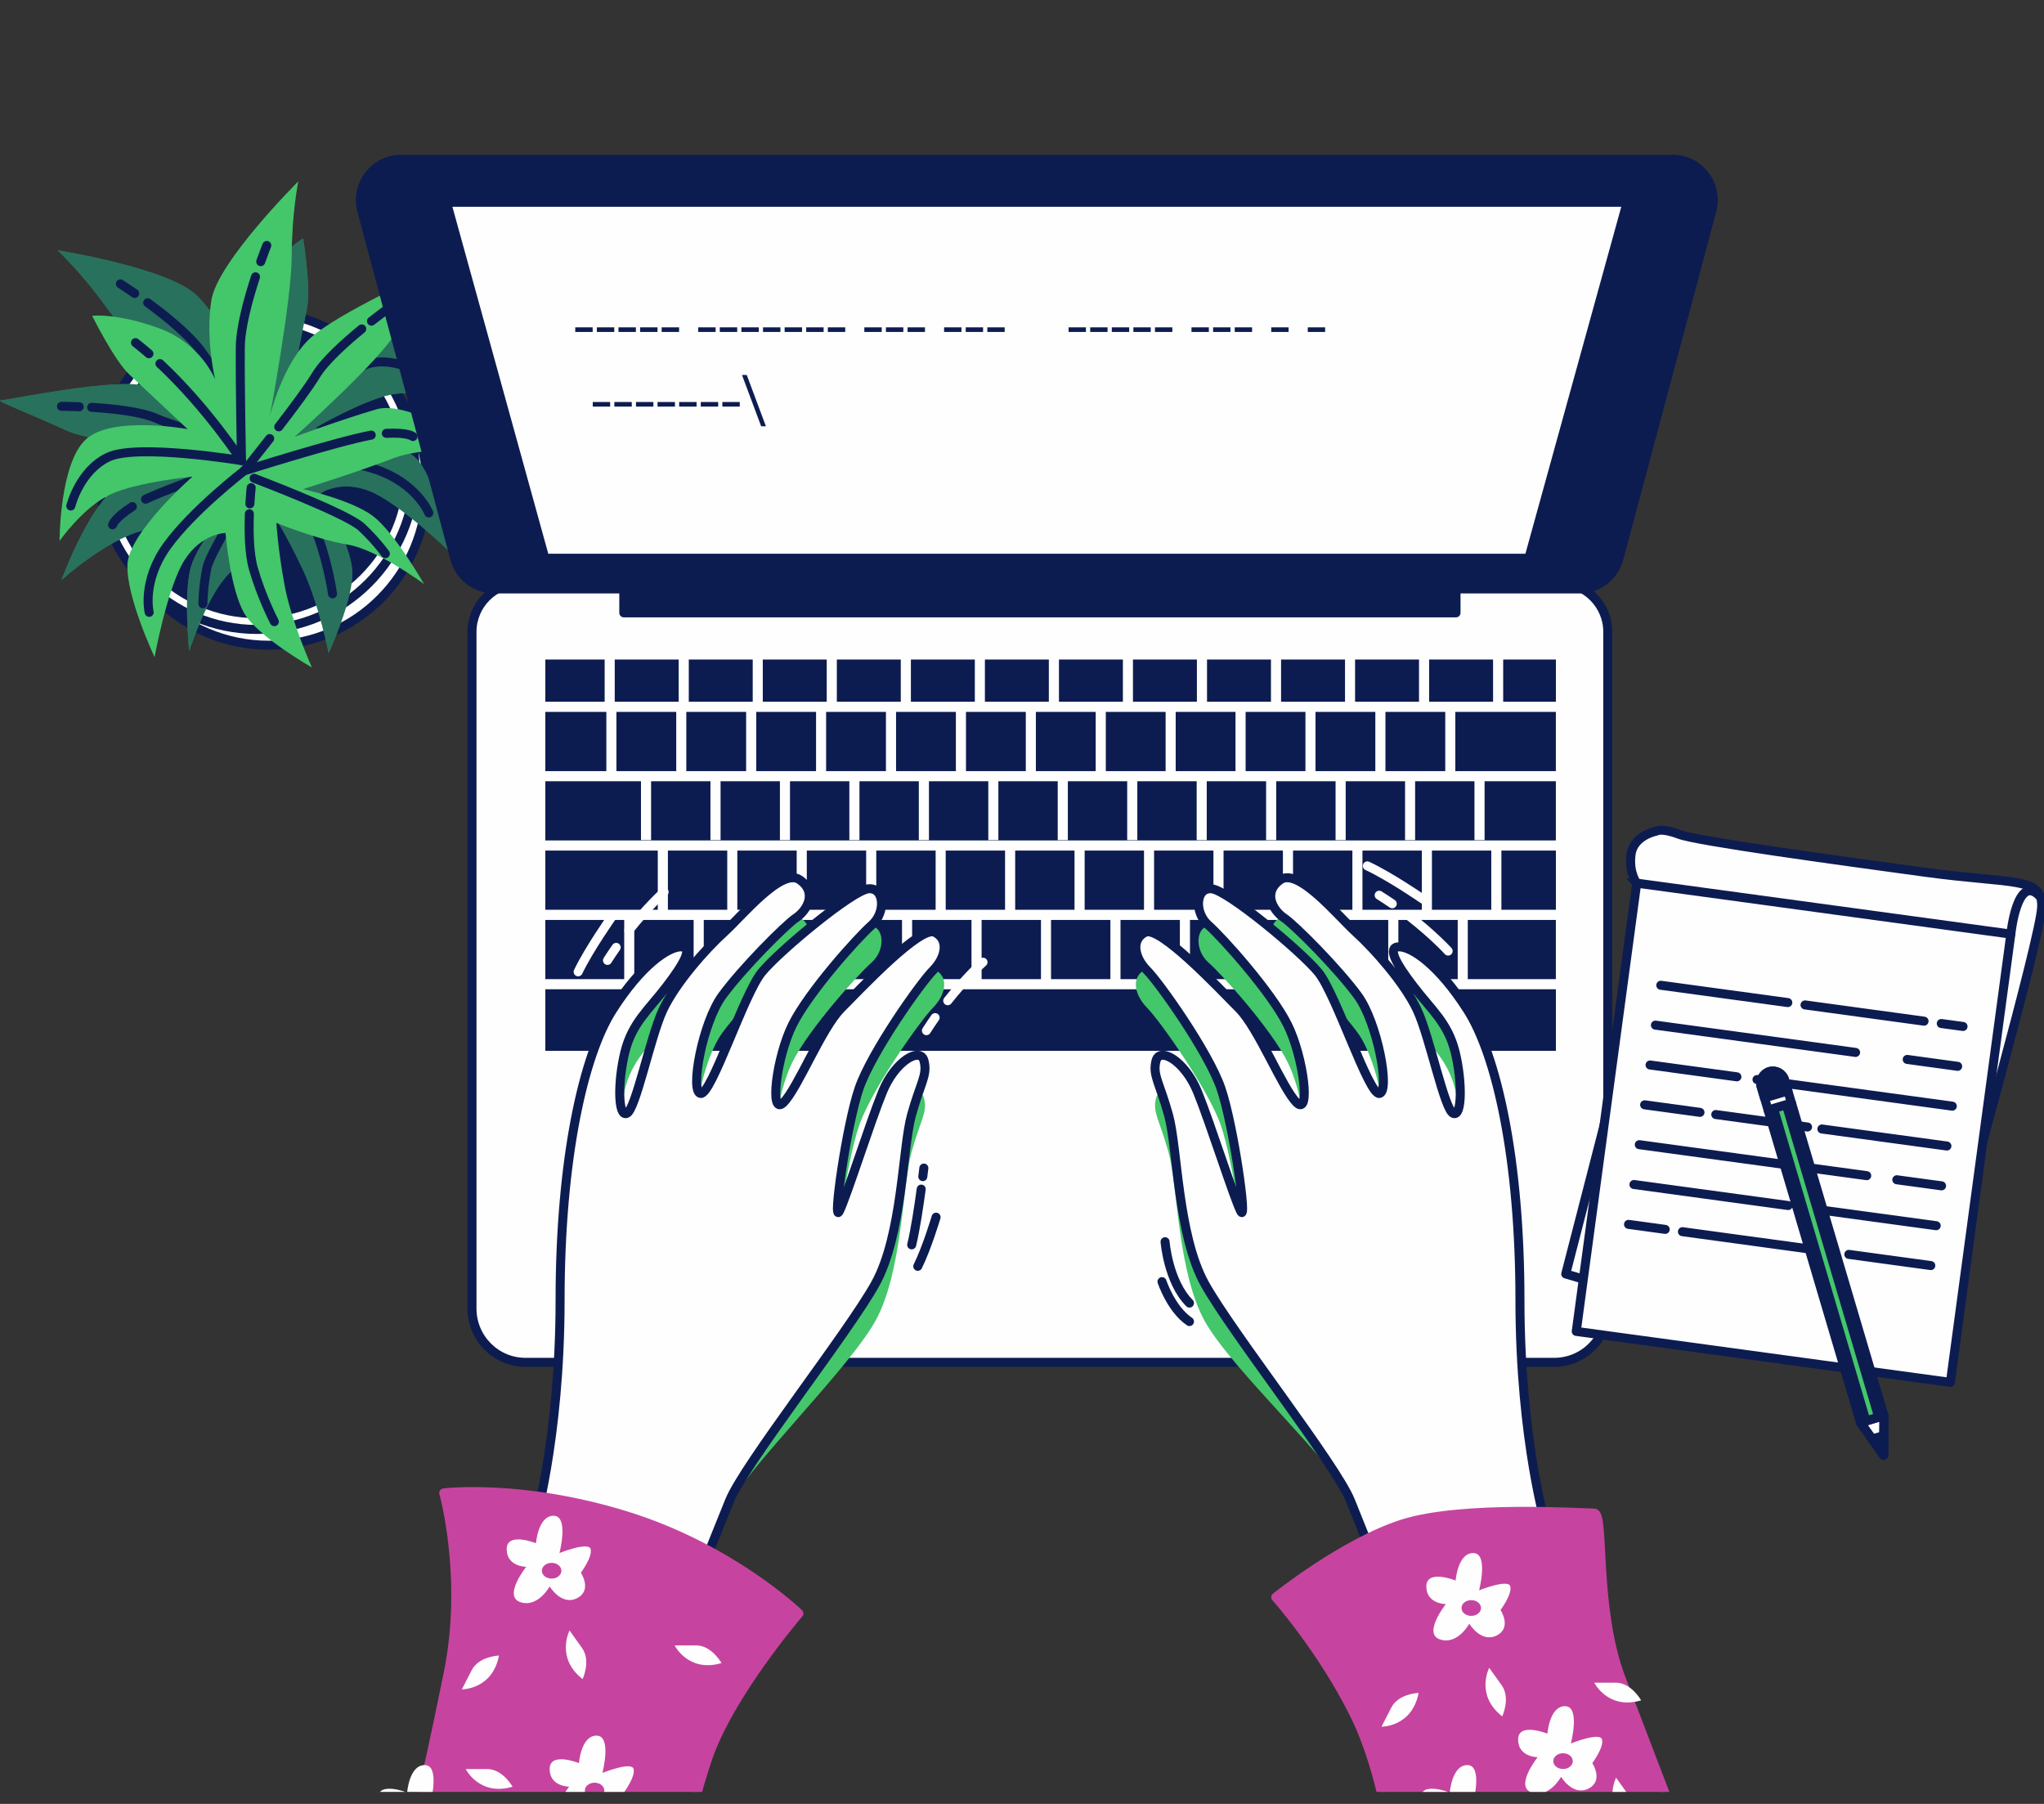 <svg width="340" height="300" viewBox="0 0 340 300" fill="none" xmlns="http://www.w3.org/2000/svg">
<rect x="0" y="0" width="340" height="300" fill="#333333" stroke="none"/>
<g clip-path="url(#clip0_385_26733)">
<path d="M44.696 107.307C59.224 107.307 71.001 95.472 71.001 80.872C71.001 66.272 59.224 54.436 44.696 54.436C30.169 54.436 18.392 66.272 18.392 80.872C18.392 95.472 30.169 107.307 44.696 107.307Z" fill="#FEFEFF" stroke="#0D1C50" stroke-width="1.5" stroke-linecap="round" stroke-linejoin="round"/>
<path d="M42.738 104.681C57.266 104.681 69.043 92.846 69.043 78.246C69.043 63.646 57.266 51.81 42.738 51.81C28.211 51.81 16.434 63.646 16.434 78.246C16.434 92.846 28.211 104.681 42.738 104.681Z" fill="#FEFEFF" stroke="#0D1C50" stroke-width="1.5" stroke-linecap="round" stroke-linejoin="round"/>
<path d="M42.738 102.055C55.823 102.055 66.43 91.395 66.43 78.246C66.43 65.096 55.823 54.436 42.738 54.436C29.654 54.436 19.047 65.096 19.047 78.246C19.047 91.395 29.654 102.055 42.738 102.055Z" fill="#0D1C50" stroke="#0D1C50" stroke-width="1.5" stroke-linecap="round" stroke-linejoin="round"/>
<path d="M39.958 60.347C39.958 60.347 37.345 53.778 32.767 49.185C28.188 44.583 9.57 41.628 9.57 41.628C9.57 41.628 13.493 45.242 17.736 51.152C21.987 57.062 36.035 70.529 36.035 70.529C36.035 70.529 29.171 64.619 22.962 63.96C16.754 63.302 1.069 66.586 0.094 66.586C-0.882 66.586 5.975 69.212 10.873 71.509C15.771 73.805 34.724 75.781 34.724 75.781C34.724 75.781 26.558 78.078 21.005 80.053C15.451 82.02 10.225 96.474 10.225 96.474C10.225 96.474 17.417 89.906 23.625 88.267C29.834 86.629 38.655 83.666 38.655 83.666C38.655 83.666 33.102 89.906 31.791 94.178C30.481 98.45 31.464 108.295 31.464 108.295C31.464 108.295 34.404 99.1 38 95.487C41.596 91.873 45.519 85.634 45.519 85.634C45.519 85.634 47.804 89.247 50.417 94.828C53.03 100.409 54.668 108.616 54.668 108.616C54.668 108.616 58.919 99.422 58.591 94.828C58.264 90.235 53.365 82.02 53.365 82.02C53.365 82.02 56.633 79.724 61.532 81.691C66.43 83.659 74.931 91.873 74.931 91.873C74.931 91.873 72.974 81.04 69.706 76.768C66.437 72.496 52.39 71.187 52.39 71.187C52.39 71.187 60.229 66.586 65.135 65.606C70.033 64.619 76.569 66.923 76.569 66.923C76.569 66.923 69.05 56.412 63.169 55.761C57.288 55.102 48.467 64.297 48.467 64.297C48.467 64.297 50.425 54.444 51.08 51.16C51.735 47.875 50.425 39.668 50.425 39.668C50.425 39.668 46.829 41.636 42.586 47.875C38.335 54.115 39.973 60.354 39.973 60.354L39.958 60.347Z" fill="#44C66B"/>
<path opacity="0.5" d="M39.958 60.347C39.958 60.347 37.345 53.778 32.767 49.185C28.188 44.583 9.57 41.628 9.57 41.628C9.57 41.628 13.493 45.242 17.736 51.152C21.987 57.062 36.035 70.529 36.035 70.529C36.035 70.529 29.171 64.619 22.962 63.96C16.754 63.302 1.069 66.586 0.094 66.586C-0.882 66.586 5.975 69.212 10.873 71.509C15.771 73.805 34.724 75.781 34.724 75.781C34.724 75.781 26.558 78.078 21.005 80.053C15.451 82.02 10.225 96.474 10.225 96.474C10.225 96.474 17.417 89.906 23.625 88.267C29.834 86.629 38.655 83.666 38.655 83.666C38.655 83.666 33.102 89.906 31.791 94.178C30.481 98.45 31.464 108.295 31.464 108.295C31.464 108.295 34.404 99.1 38 95.487C41.596 91.873 45.519 85.634 45.519 85.634C45.519 85.634 47.804 89.247 50.417 94.828C53.03 100.409 54.668 108.616 54.668 108.616C54.668 108.616 58.919 99.422 58.591 94.828C58.264 90.235 53.365 82.02 53.365 82.02C53.365 82.02 56.633 79.724 61.532 81.691C66.43 83.659 74.931 91.873 74.931 91.873C74.931 91.873 72.974 81.04 69.706 76.768C66.437 72.496 52.39 71.187 52.39 71.187C52.39 71.187 60.229 66.586 65.135 65.606C70.033 64.619 76.569 66.923 76.569 66.923C76.569 66.923 69.05 56.412 63.169 55.761C57.288 55.102 48.467 64.297 48.467 64.297C48.467 64.297 50.425 54.444 51.08 51.16C51.735 47.875 50.425 39.668 50.425 39.668C50.425 39.668 46.829 41.636 42.586 47.875C38.335 54.115 39.973 60.354 39.973 60.354L39.958 60.347Z" fill="#0D1C50"/>
<path d="M46.395 50.356C46.623 49.414 46.875 48.473 47.149 47.546" stroke="#0D1C50" stroke-width="1.5" stroke-linecap="round" stroke-linejoin="round"/>
<path d="M24.57 50.348C27.632 52.591 31.456 55.684 33.422 58.379C37.017 63.302 44.201 73.813 44.201 73.813C44.201 73.813 43.721 63.401 45.862 52.76" stroke="#0D1C50" stroke-width="1.5" stroke-linecap="round" stroke-linejoin="round"/>
<path d="M20.029 47.209C20.029 47.209 20.982 47.814 22.406 48.802" stroke="#0D1C50" stroke-width="1.5" stroke-linecap="round" stroke-linejoin="round"/>
<path d="M44.209 73.813C44.209 73.813 56.626 61.334 61.851 60.347C67.077 59.359 71.656 63.302 71.656 63.302" stroke="#0D1C50" stroke-width="1.5" stroke-linecap="round" stroke-linejoin="round"/>
<path d="M22.018 84.248C18.993 86.185 18.727 87.28 18.727 87.28" stroke="#0D1C50" stroke-width="1.5" stroke-linecap="round" stroke-linejoin="round"/>
<path d="M71.328 85.305C71.328 85.305 69.37 80.382 62.507 78.078C55.643 75.781 44.864 75.451 44.864 75.451C44.864 75.451 29.742 80.428 24.212 83.023" stroke="#0D1C50" stroke-width="1.5" stroke-linecap="round" stroke-linejoin="round"/>
<path d="M38.259 73.576C41.908 74.64 44.856 75.451 44.856 75.451" stroke="#0D1C50" stroke-width="1.5" stroke-linecap="round" stroke-linejoin="round"/>
<path d="M15.245 67.742C18.795 67.957 23.366 68.447 25.91 69.541C27.983 70.437 32.073 71.731 35.92 72.887" stroke="#0D1C50" stroke-width="1.5" stroke-linecap="round" stroke-linejoin="round"/>
<path d="M10.225 67.574C10.225 67.574 11.421 67.574 13.181 67.642" stroke="#0D1C50" stroke-width="1.5" stroke-linecap="round" stroke-linejoin="round"/>
<path d="M44.209 77.427C44.209 77.427 35.059 91.215 34.404 94.499C33.749 97.783 33.749 100.409 33.749 100.409" stroke="#0D1C50" stroke-width="1.5" stroke-linecap="round" stroke-linejoin="round"/>
<path d="M48.276 81.76C50.036 84.049 52.154 87.096 53.03 89.569C54.66 94.162 55.315 98.763 55.315 98.763" stroke="#0D1C50" stroke-width="1.5" stroke-linecap="round" stroke-linejoin="round"/>
<path d="M45.511 78.407C45.511 78.407 46.235 79.218 47.248 80.466" stroke="#0D1C50" stroke-width="1.5" stroke-linecap="round" stroke-linejoin="round"/>
<path d="M35.806 63.179C35.806 63.179 34.115 56.312 35.166 49.897C36.218 43.481 49.625 30.16 49.625 30.16C49.625 30.16 48.535 35.389 48.52 42.685C48.497 49.973 44.902 69.151 44.902 69.151C44.902 69.151 47.042 60.324 51.705 56.151C56.367 51.979 71.008 45.456 71.808 44.874C72.608 44.3 68.555 50.455 65.912 55.194C63.269 59.933 49.015 72.642 49.015 72.642C49.015 72.642 56.984 69.717 62.644 68.064C68.296 66.41 80.934 75.076 80.934 75.076C80.934 75.076 71.282 73.959 65.287 76.263C59.292 78.567 50.41 81.339 50.41 81.339C50.41 81.339 58.545 83.153 62.08 85.856C65.622 88.558 70.543 97.133 70.543 97.133C70.543 97.133 62.819 91.391 57.799 90.564C52.786 89.737 45.976 86.966 45.976 86.966C45.976 86.966 46.212 91.238 47.332 97.309C48.452 103.372 51.887 111.005 51.887 111.005C51.887 111.005 43.104 106.029 40.697 102.101C38.297 98.174 37.513 88.635 37.513 88.635C37.513 88.635 33.521 88.681 30.687 93.159C27.845 97.63 25.712 109.282 25.712 109.282C25.712 109.282 21.012 99.33 21.195 93.948C21.37 88.566 32.02 79.264 32.02 79.264C32.02 79.264 22.985 80.129 18.43 82.196C13.874 84.271 9.905 89.967 9.905 89.967C9.905 89.967 9.905 77.029 14.309 73.048C18.704 69.067 31.205 71.363 31.205 71.363C31.205 71.363 23.892 64.511 21.462 62.23C19.024 59.949 15.322 52.515 15.322 52.515C15.322 52.515 19.382 52.01 26.459 54.59C33.528 57.169 35.821 63.195 35.821 63.195L35.806 63.179Z" fill="#44C66B"/>
<path d="M24.775 58.831C24.044 58.195 23.298 57.583 22.536 56.986" stroke="#0D1C50" stroke-width="1.5" stroke-linecap="round" stroke-linejoin="round"/>
<path d="M42.502 46.038C41.322 49.652 40.004 54.406 39.973 57.744C39.912 63.853 40.171 76.6 40.171 76.6C40.171 76.6 34.519 67.857 26.604 60.469" stroke="#0D1C50" stroke-width="1.5" stroke-linecap="round" stroke-linejoin="round"/>
<path d="M44.376 40.824C44.376 40.824 43.95 41.881 43.371 43.512" stroke="#0D1C50" stroke-width="1.5" stroke-linecap="round" stroke-linejoin="round"/>
<path d="M40.171 76.6C40.171 76.6 22.84 73.744 18.026 76.01C13.212 78.276 11.779 84.156 11.779 84.156" stroke="#0D1C50" stroke-width="1.5" stroke-linecap="round" stroke-linejoin="round"/>
<path d="M64.259 72.068C67.839 71.869 68.692 72.596 68.692 72.596" stroke="#0D1C50" stroke-width="1.5" stroke-linecap="round" stroke-linejoin="round"/>
<path d="M24.814 101.833C24.814 101.833 23.549 96.681 27.784 90.794C32.028 84.906 40.59 78.315 40.59 78.315C40.59 78.315 55.757 73.492 61.752 72.359" stroke="#0D1C50" stroke-width="1.5" stroke-linecap="round" stroke-linejoin="round"/>
<path d="M44.864 72.933C42.517 75.942 40.59 78.322 40.59 78.322" stroke="#0D1C50" stroke-width="1.5" stroke-linecap="round" stroke-linejoin="round"/>
<path d="M60.175 54.697C57.418 56.955 53.99 60.025 52.558 62.406C51.392 64.343 48.825 67.796 46.364 70.988" stroke="#0D1C50" stroke-width="1.5" stroke-linecap="round" stroke-linejoin="round"/>
<path d="M64.152 51.619C64.152 51.619 63.185 52.316 61.791 53.41" stroke="#0D1C50" stroke-width="1.5" stroke-linecap="round" stroke-linejoin="round"/>
<path d="M42.266 79.54C42.266 79.54 57.7 85.381 60.138 87.662C62.575 89.944 64.099 92.08 64.099 92.08" stroke="#0D1C50" stroke-width="1.5" stroke-linecap="round" stroke-linejoin="round"/>
<path d="M41.481 85.442C41.375 88.329 41.428 92.049 42.152 94.576C43.492 99.269 45.633 103.387 45.633 103.387" stroke="#0D1C50" stroke-width="1.5" stroke-linecap="round" stroke-linejoin="round"/>
<path d="M41.779 81.102C41.779 81.102 41.657 82.189 41.565 83.796" stroke="#0D1C50" stroke-width="1.5" stroke-linecap="round" stroke-linejoin="round"/>
<path d="M86.638 96.921H259.312C263.799 96.921 267.44 100.581 267.44 105.09V217.63C267.44 222.56 263.456 226.564 258.55 226.564H87.4C82.494 226.564 78.51 222.56 78.51 217.63V105.09C78.51 100.581 82.151 96.921 86.638 96.921Z" fill="#FEFEFF" stroke="#0D1C50" stroke-width="1.5" stroke-linecap="round" stroke-linejoin="round"/>
<path d="M149.836 109.683H139.201V116.704H149.836V109.683Z" fill="#0D1C50"/>
<path d="M115.38 152.992H105.507V162.837H115.38V152.992Z" fill="#0D1C50"/>
<path d="M159 118.395H149.051V128.241H159V118.395Z" fill="#0D1C50"/>
<path d="M137.517 109.683H126.883V116.704H137.517V109.683Z" fill="#0D1C50"/>
<path d="M170.632 118.395H160.683V128.241H170.632V118.395Z" fill="#0D1C50"/>
<path d="M162.154 109.683H151.519V116.704H162.154V109.683Z" fill="#0D1C50"/>
<path d="M109.415 141.455H90.706V151.3H109.415V141.455Z" fill="#0D1C50"/>
<path d="M135.743 118.395H125.794V128.241H135.743V118.395Z" fill="#0D1C50"/>
<path d="M103.831 152.992H90.706V162.837H103.831V152.992Z" fill="#0D1C50"/>
<path d="M174.464 109.683H163.83V116.704H174.464V109.683Z" fill="#0D1C50"/>
<path d="M112.485 118.395H102.536V128.241H112.485V118.395Z" fill="#0D1C50"/>
<path d="M112.889 109.683H102.255V116.704H112.889V109.683Z" fill="#0D1C50"/>
<path d="M125.207 109.683H114.573V116.704H125.207V109.683Z" fill="#0D1C50"/>
<path d="M124.11 118.395H114.161V128.241H124.11V118.395Z" fill="#0D1C50"/>
<path d="M147.367 118.395H137.418V128.241H147.367V118.395Z" fill="#0D1C50"/>
<path d="M223.729 109.683H213.094V116.704H223.729V109.683Z" fill="#0D1C50"/>
<path d="M236.039 109.683H225.405V116.704H236.039V109.683Z" fill="#0D1C50"/>
<path d="M228.772 118.395H218.823V128.241H228.772V118.395Z" fill="#0D1C50"/>
<path d="M240.404 118.395H230.455V128.241H240.404V118.395Z" fill="#0D1C50"/>
<path d="M258.801 152.992H244.152V162.837H258.801V152.992Z" fill="#0D1C50"/>
<path d="M248.357 109.683H237.723V116.704H248.357V109.683Z" fill="#0D1C50"/>
<path d="M100.86 118.395H90.706V128.241H100.86V118.395Z" fill="#0D1C50"/>
<path d="M186.782 109.683H176.148V116.704H186.782V109.683Z" fill="#0D1C50"/>
<path d="M199.093 109.683H188.458V116.704H199.093V109.683Z" fill="#0D1C50"/>
<path d="M193.89 118.395H183.941V128.241H193.89V118.395Z" fill="#0D1C50"/>
<path d="M217.147 118.395H207.198V128.241H217.147V118.395Z" fill="#0D1C50"/>
<path d="M182.257 118.395H172.308V128.241H182.257V118.395Z" fill="#0D1C50"/>
<path d="M205.514 118.395H195.566V128.241H205.514V118.395Z" fill="#0D1C50"/>
<path d="M211.411 109.683H200.776V116.704H211.411V109.683Z" fill="#0D1C50"/>
<path d="M196.259 152.992H186.386V162.837H196.259V152.992Z" fill="#0D1C50"/>
<path d="M248.06 141.455H238.188V151.3H248.06V141.455Z" fill="#0D1C50"/>
<path d="M236.504 141.455H226.631V151.3H236.504V141.455Z" fill="#0D1C50"/>
<path d="M242.476 152.992H232.604V162.837H242.476V152.992Z" fill="#0D1C50"/>
<path d="M230.92 152.992H221.047V162.837H230.92V152.992Z" fill="#0D1C50"/>
<path d="M207.815 152.992H197.942V162.837H207.815V152.992Z" fill="#0D1C50"/>
<path d="M219.364 152.992H209.491V162.837H219.364V152.992Z" fill="#0D1C50"/>
<path d="M224.955 141.455H215.083V151.3H224.955V141.455Z" fill="#0D1C50"/>
<path d="M213.399 141.455H203.526V151.3H213.399V141.455Z" fill="#0D1C50"/>
<path d="M258.809 109.683H250.041V116.704H258.809V109.683Z" fill="#0D1C50"/>
<path d="M100.579 109.683H90.706V116.704H100.579V109.683Z" fill="#0D1C50"/>
<path d="M258.809 164.522H90.706V174.757H258.809V164.522Z" fill="#0D1C50"/>
<path d="M258.801 118.395H242.08V128.241H258.801V118.395Z" fill="#0D1C50"/>
<path d="M258.809 141.455H249.744V151.3H258.809V141.455Z" fill="#0D1C50"/>
<path d="M246.948 139.702H245.264V129.925H235.392V139.702H233.716V129.925H223.843V139.702H222.159V129.925H212.287V139.702H210.603V129.925H200.73V139.702H199.055V129.925H189.182V139.702H187.498V129.925H177.626V139.702H175.942V129.925H166.069V139.702H164.393V129.925H154.521V139.702H152.837V129.925H142.964V139.702H141.281V129.925H131.408V139.702H129.732V129.925H119.859V139.702H118.176V129.925H108.303V139.702H106.62V129.925H90.706V139.77H258.801V129.925H246.948V139.702Z" fill="#0D1C50"/>
<path d="M167.181 141.455H157.309V151.3H167.181V141.455Z" fill="#0D1C50"/>
<path d="M201.843 141.455H191.97V151.3H201.843V141.455Z" fill="#0D1C50"/>
<path d="M144.076 141.455H134.204V151.3H144.076V141.455Z" fill="#0D1C50"/>
<path d="M150.041 152.992H140.169V162.837H150.041V152.992Z" fill="#0D1C50"/>
<path d="M155.633 141.455H145.76V151.3H155.633V141.455Z" fill="#0D1C50"/>
<path d="M132.52 141.455H122.647V151.3H132.52V141.455Z" fill="#0D1C50"/>
<path d="M126.936 152.992H117.064V162.837H126.936V152.992Z" fill="#0D1C50"/>
<path d="M138.493 152.992H128.62V162.837H138.493V152.992Z" fill="#0D1C50"/>
<path d="M178.738 141.455H168.865V151.3H178.738V141.455Z" fill="#0D1C50"/>
<path d="M184.702 152.992H174.83V162.837H184.702V152.992Z" fill="#0D1C50"/>
<path d="M190.294 141.455H180.421V151.3H190.294V141.455Z" fill="#0D1C50"/>
<path d="M161.598 152.992H151.725V162.837H161.598V152.992Z" fill="#0D1C50"/>
<path d="M173.154 152.992H163.281V162.837H173.154V152.992Z" fill="#0D1C50"/>
<path d="M120.971 141.455H111.099V151.3H120.971V141.455Z" fill="#0D1C50"/>
<path d="M278.227 26.488H66.71C62.261 26.488 59.031 30.729 60.181 35.039L75.645 92.909C76.438 95.88 79.111 97.939 82.174 97.939H103.763V101.92H242.194V97.939H262.763C265.817 97.939 268.499 95.88 269.291 92.909L284.755 35.039C285.906 30.722 282.676 26.488 278.227 26.488Z" fill="#0D1C50" stroke="#0D1C50" stroke-width="1.5" stroke-linecap="round" stroke-linejoin="round"/>
<path d="M254.307 92.841H90.63L74.266 33.638H270.67L254.307 92.841Z" fill="#FEFEFF" stroke="#0D1C50" stroke-width="1.5" stroke-linecap="round" stroke-linejoin="round"/>
<path d="M101.493 66.857V67.622H98.598V66.857H101.493Z" fill="#0D1C50"/>
<path d="M105.088 66.857V67.622H102.193V66.857H105.088Z" fill="#0D1C50"/>
<path d="M108.684 66.857V67.622H105.789V66.857H108.684Z" fill="#0D1C50"/>
<path d="M112.272 66.857V67.622H109.377V66.857H112.272Z" fill="#0D1C50"/>
<path d="M115.868 66.857V67.622H112.973V66.857H115.868Z" fill="#0D1C50"/>
<path d="M119.463 66.857V67.622H116.568V66.857H119.463Z" fill="#0D1C50"/>
<path d="M123.051 66.857V67.622H120.156V66.857H123.051Z" fill="#0D1C50"/>
<path d="M126.609 70.891L123.424 62.363H124.217L127.401 70.891H126.609Z" fill="#0D1C50"/>
<path d="M98.583 54.439V55.205H95.688V54.439H98.583Z" fill="#0D1C50"/>
<path d="M102.178 54.439V55.205H99.283V54.439H102.178Z" fill="#0D1C50"/>
<path d="M105.774 54.439V55.205H102.879V54.439H105.774Z" fill="#0D1C50"/>
<path d="M109.37 54.439V55.205H106.475V54.439H109.37Z" fill="#0D1C50"/>
<path d="M112.958 54.439V55.205H110.063V54.439H112.958Z" fill="#0D1C50"/>
<path d="M119.037 54.439V55.205H116.142V54.439H119.037Z" fill="#0D1C50"/>
<path d="M122.625 54.439V55.205H119.73V54.439H122.625Z" fill="#0D1C50"/>
<path d="M126.22 54.439V55.205H123.325V54.439H126.22Z" fill="#0D1C50"/>
<path d="M129.816 54.439V55.205H126.921V54.439H129.816Z" fill="#0D1C50"/>
<path d="M133.412 54.439V55.205H130.517V54.439H133.412Z" fill="#0D1C50"/>
<path d="M137 54.439V55.205H134.105V54.439H137Z" fill="#0D1C50"/>
<path d="M140.595 54.439V55.205H137.7V54.439H140.595Z" fill="#0D1C50"/>
<path d="M146.667 54.439V55.205H143.772V54.439H146.667Z" fill="#0D1C50"/>
<path d="M150.262 54.439V55.205H147.367V54.439H150.262Z" fill="#0D1C50"/>
<path d="M153.858 54.439V55.205H150.963V54.439H153.858Z" fill="#0D1C50"/>
<path d="M159.929 54.439V55.205H157.042V54.439H159.929Z" fill="#0D1C50"/>
<path d="M163.525 54.439V55.205H160.638V54.439H163.525Z" fill="#0D1C50"/>
<path d="M167.12 54.439V55.205H164.233V54.439H167.12Z" fill="#0D1C50"/>
<path d="M180.634 54.439V55.205H177.747V54.439H180.634Z" fill="#0D1C50"/>
<path d="M184.23 54.439V55.205H181.343V54.439H184.23Z" fill="#0D1C50"/>
<path d="M187.826 54.439V55.205H184.939V54.439H187.826Z" fill="#0D1C50"/>
<path d="M191.414 54.439V55.205H188.527V54.439H191.414Z" fill="#0D1C50"/>
<path d="M195.009 54.439V55.205H192.122V54.439H195.009Z" fill="#0D1C50"/>
<path d="M201.081 54.439V55.205H198.194V54.439H201.081Z" fill="#0D1C50"/>
<path d="M204.676 54.439V55.205H201.789V54.439H204.676Z" fill="#0D1C50"/>
<path d="M208.272 54.439V55.205H205.385V54.439H208.272Z" fill="#0D1C50"/>
<path d="M214.343 54.439V55.205H211.456V54.439H214.343Z" fill="#0D1C50"/>
<path d="M220.423 54.439V55.205H217.535V54.439H220.423Z" fill="#0D1C50"/>
<path d="M268.598 180.262L260.447 211.865L268.156 214.139L268.598 180.262Z" fill="#FEFEFF" stroke="#0D1C50" stroke-width="1.5" stroke-linecap="round" stroke-linejoin="round"/>
<path d="M272.254 146.867C272.254 146.867 270.898 145.175 271.317 142.06C271.736 138.944 275.477 138.232 275.477 138.232C275.477 138.232 276.292 137.612 279.293 138.752C282.295 139.893 305.438 143.047 320.232 145.061C335.026 147.074 339.817 145.773 339.611 150.871C339.406 155.97 326.425 201.813 326.227 203.252C326.036 204.691 272.247 146.867 272.247 146.867H272.254Z" fill="#FEFEFF" stroke="#0D1C50" stroke-width="1.5" stroke-miterlimit="10"/>
<path d="M334.484 155.347L272.252 146.869L262.196 221.42L324.428 229.899L334.484 155.347Z" fill="#FEFEFF" stroke="#0D1C50" stroke-width="1.5" stroke-linecap="round" stroke-linejoin="round"/>
<path d="M322.913 170.217L326.532 170.707" stroke="#0D1C50" stroke-width="1.5" stroke-linecap="round" stroke-linejoin="round"/>
<path d="M300.25 167.125L320.049 169.827" stroke="#0D1C50" stroke-width="1.5" stroke-linecap="round" stroke-linejoin="round"/>
<path d="M276.254 163.855L297.386 166.734" stroke="#0D1C50" stroke-width="1.5" stroke-linecap="round" stroke-linejoin="round"/>
<path d="M317.246 176.189L325.64 177.337" stroke="#0D1C50" stroke-width="1.5" stroke-linecap="round" stroke-linejoin="round"/>
<path d="M275.363 170.485L308.66 175.025" stroke="#0D1C50" stroke-width="1.5" stroke-linecap="round" stroke-linejoin="round"/>
<path d="M292.259 179.535L324.749 183.96" stroke="#0D1C50" stroke-width="1.5" stroke-linecap="round" stroke-linejoin="round"/>
<path d="M274.471 177.115L288.915 179.083" stroke="#0D1C50" stroke-width="1.5" stroke-linecap="round" stroke-linejoin="round"/>
<path d="M303.053 187.757L323.85 190.589" stroke="#0D1C50" stroke-width="1.5" stroke-linecap="round" stroke-linejoin="round"/>
<path d="M285.403 185.353L300.669 187.428" stroke="#0D1C50" stroke-width="1.5" stroke-linecap="round" stroke-linejoin="round"/>
<path d="M273.572 183.738L282.775 184.993" stroke="#0D1C50" stroke-width="1.5" stroke-linecap="round" stroke-linejoin="round"/>
<path d="M315.516 196.201L322.959 197.212" stroke="#0D1C50" stroke-width="1.5" stroke-linecap="round" stroke-linejoin="round"/>
<path d="M272.681 190.367L310.511 195.52" stroke="#0D1C50" stroke-width="1.5" stroke-linecap="round" stroke-linejoin="round"/>
<path d="M301.027 200.978L322.068 203.842" stroke="#0D1C50" stroke-width="1.5" stroke-linecap="round" stroke-linejoin="round"/>
<path d="M271.79 196.99L297.447 200.488" stroke="#0D1C50" stroke-width="1.5" stroke-linecap="round" stroke-linejoin="round"/>
<path d="M307.533 208.611L321.169 210.472" stroke="#0D1C50" stroke-width="1.5" stroke-linecap="round" stroke-linejoin="round"/>
<path d="M279.857 204.837L304.188 208.152" stroke="#0D1C50" stroke-width="1.5" stroke-linecap="round" stroke-linejoin="round"/>
<path d="M270.891 203.62L276.993 204.454" stroke="#0D1C50" stroke-width="1.5" stroke-linecap="round" stroke-linejoin="round"/>
<path d="M334.485 155.342C334.485 155.342 335.551 144.946 339.36 149.126" stroke="#0D1C50" stroke-width="1.5" stroke-linecap="round" stroke-linejoin="round"/>
<path d="M313.383 235.437L313.322 242.036L309.483 236.601L294.102 184.61L298.003 183.447L313.383 235.437Z" fill="#FEFEFF" stroke="#0D1C50" stroke-width="1.5" stroke-linecap="round" stroke-linejoin="round"/>
<path d="M297.125 183.687L295 184.322L310.383 236.313L312.508 235.678L297.125 183.687Z" fill="#44C66B" stroke="#0D1C50" stroke-width="1.5" stroke-linecap="round" stroke-linejoin="round"/>
<path d="M313.383 235.445L309.49 236.608L313.322 242.036L313.383 235.445Z" stroke="#0D1C50" stroke-width="1.5" stroke-linecap="round" stroke-linejoin="round"/>
<path d="M311.403 239.318L313.322 242.036L313.353 238.744L311.403 239.318Z" fill="#0D1C50" stroke="#0D1C50" stroke-width="1.5" stroke-linecap="round" stroke-linejoin="round"/>
<path d="M294.331 178.202C293.257 178.524 292.64 179.665 292.96 180.744L294.102 184.61L297.995 183.447L296.852 179.58C296.533 178.501 295.397 177.881 294.323 178.202H294.331Z" fill="#FEFEFF" stroke="#0D1C50" stroke-width="1.5" stroke-linecap="round" stroke-linejoin="round"/>
<path d="M294.331 178.202C293.257 178.524 292.64 179.665 292.96 180.744L293.508 182.589L297.401 181.426L296.852 179.58C296.533 178.501 295.397 177.881 294.323 178.202H294.331Z" fill="#0D1C50" stroke="#0D1C50" stroke-width="1.5" stroke-linecap="round" stroke-linejoin="round"/>
<path d="M102.498 157.554C102.011 158.243 101.523 158.971 101.051 159.721" stroke="#FEFEFF" stroke-width="1.5" stroke-linecap="round" stroke-linejoin="round"/>
<path d="M110.466 148.337C110.466 148.337 107.77 150.733 104.593 154.745" stroke="#FEFEFF" stroke-width="1.5" stroke-linecap="round" stroke-linejoin="round"/>
<path d="M101.82 152.402C101.82 152.402 97.988 157.83 96.168 161.62" stroke="#FEFEFF" stroke-width="1.5" stroke-linecap="round" stroke-linejoin="round"/>
<path d="M155.549 169.237C155.061 169.926 154.574 170.654 154.101 171.404" stroke="#FEFEFF" stroke-width="1.5" stroke-linecap="round" stroke-linejoin="round"/>
<path d="M163.517 160.02C163.517 160.02 160.82 162.416 157.644 166.428" stroke="#FEFEFF" stroke-width="1.5" stroke-linecap="round" stroke-linejoin="round"/>
<path d="M154.879 164.085C154.879 164.085 151.047 169.513 149.226 173.302" stroke="#FEFEFF" stroke-width="1.5" stroke-linecap="round" stroke-linejoin="round"/>
<path d="M231.59 150.304C230.897 149.83 230.166 149.347 229.412 148.88" stroke="#FEFEFF" stroke-width="1.5" stroke-linecap="round" stroke-linejoin="round"/>
<path d="M240.884 158.167C240.884 158.167 238.462 155.495 234.417 152.364" stroke="#FEFEFF" stroke-width="1.5" stroke-linecap="round" stroke-linejoin="round"/>
<path d="M236.709 149.539C236.709 149.539 231.247 145.772 227.446 144.004" stroke="#FEFEFF" stroke-width="1.5" stroke-linecap="round" stroke-linejoin="round"/>
<path d="M153.233 197.755C152.845 200.634 152.243 204.622 151.649 207.026" stroke="#0D1C50" stroke-width="1.5" stroke-linecap="round" stroke-linejoin="round"/>
<path d="M153.675 194.256C153.675 194.256 153.614 194.8 153.5 195.68" stroke="#0D1C50" stroke-width="1.5" stroke-linecap="round" stroke-linejoin="round"/>
<path d="M155.709 202.425C155.709 202.425 154.185 207.531 152.662 210.594" stroke="#0D1C50" stroke-width="1.5" stroke-linecap="round" stroke-linejoin="round"/>
<path d="M193.798 206.505C193.798 206.505 194.309 213.143 197.858 216.711" stroke="#0D1C50" stroke-width="1.5" stroke-linecap="round" stroke-linejoin="round"/>
<path d="M193.288 213.143C193.288 213.143 194.811 217.737 197.858 219.781" stroke="#0D1C50" stroke-width="1.5" stroke-linecap="round" stroke-linejoin="round"/>
<g style="mix-blend-mode:multiply">
<path d="M89.784 248.62C89.784 248.62 93.166 245.887 93.166 222.391C93.166 198.896 97.059 181.731 101.858 174.198C106.65 166.665 111.152 163.656 113.247 163.656C115.342 163.656 113.849 166.366 110.847 170.286C107.854 174.198 105.157 176.311 103.953 181.127C102.75 185.942 102.757 191.967 104.25 191.37C105.743 190.773 108.143 178.723 110.246 174.206C112.341 169.689 117.437 163.962 120.438 161.252C123.432 158.542 130.029 150.412 133.023 152.517C136.017 154.622 134.219 157.639 132.421 158.841C130.623 160.043 123.432 167.277 120.134 171.794C116.835 176.311 114.74 187.756 116.538 188.055C118.336 188.354 123.729 171.488 126.731 167.874C129.732 164.261 141.715 154.324 144.412 154.017C147.108 153.719 147.405 157.93 145.013 160.043C142.614 162.148 134.524 171.189 131.827 176.61C129.13 182.03 127.934 191.967 130.326 189.563C132.726 187.152 136.619 177.214 139.917 173.9C143.216 170.585 153.104 160.043 155.503 161.252C157.903 162.454 157.301 165.471 155.206 167.576C153.111 169.681 145.013 181.127 142.919 187.152C140.824 193.177 138.424 210.042 139.62 207.631C140.816 205.219 144.716 192.871 146.811 187.756C148.906 182.635 153.104 180.223 153.705 182.635C154.307 185.046 153.104 186.248 151.611 191.669C150.11 197.089 150.11 211.543 145.615 219.681C141.121 227.812 123.242 245.106 120.842 251.131C118.442 257.156 114.664 263.074 114.664 263.074" fill="#44C66B"/>
</g>
<g style="mix-blend-mode:multiply">
<path d="M256.303 250.656C256.303 250.656 252.829 245.887 252.829 222.391C252.829 198.896 248.936 181.731 244.137 174.198C239.345 166.665 234.843 163.656 232.748 163.656C230.653 163.656 232.146 166.366 235.148 170.286C238.142 174.198 240.838 176.311 242.042 181.127C243.238 185.942 243.238 191.967 241.745 191.37C240.252 190.773 237.852 178.723 235.75 174.206C233.655 169.689 228.558 163.962 225.557 161.252C222.563 158.542 215.966 150.412 212.972 152.517C209.979 154.622 211.776 157.639 213.574 158.841C215.372 160.043 222.563 167.277 225.862 171.794C229.16 176.311 231.255 187.757 229.457 188.055C227.66 188.354 222.266 171.488 219.265 167.874C216.271 164.261 204.28 154.324 201.584 154.017C198.887 153.719 198.59 157.93 200.982 160.043C203.381 162.148 211.472 171.189 214.168 176.61C216.865 182.03 218.061 191.967 215.669 189.563C213.269 187.152 209.377 177.214 206.078 173.9C202.78 170.585 192.892 160.043 190.492 161.252C188.092 162.454 188.694 165.471 190.789 167.576C192.884 169.681 200.982 181.127 203.077 187.152C205.172 193.177 207.571 210.042 206.375 207.631C205.179 205.219 201.279 192.871 199.184 187.757C197.089 182.635 192.892 180.223 192.29 182.635C191.688 185.046 192.892 186.248 194.385 191.669C195.885 197.089 195.885 211.543 200.38 219.681C204.875 227.812 222.258 243.59 224.658 249.615C227.058 255.64 231.43 265.11 231.43 265.11" fill="#44C66B"/>
</g>
<path d="M88.672 254.438C88.672 254.438 93.166 239.678 93.166 216.19C93.166 192.702 97.059 175.53 101.858 168.005C106.65 160.471 111.152 157.463 113.247 157.463C115.342 157.463 113.849 160.173 110.847 164.085C107.854 167.997 105.157 170.11 103.953 174.925C102.75 179.741 102.757 185.766 104.25 185.169C105.743 184.572 108.143 172.522 110.246 168.005C112.34 163.488 117.437 157.761 120.438 155.051C123.432 152.341 130.029 144.21 133.023 146.316C136.017 148.421 134.219 151.438 132.421 152.639C130.623 153.841 123.432 161.076 120.133 165.593C116.835 170.11 114.74 181.555 116.538 181.854C118.336 182.152 123.729 165.287 126.731 161.673C129.724 158.06 141.715 148.123 144.412 147.816C147.108 147.518 147.405 151.728 145.013 153.841C142.614 155.947 134.524 164.988 131.827 170.409C129.13 175.829 127.934 185.766 130.326 183.362C132.726 180.951 136.619 171.013 139.917 167.698C143.216 164.383 153.104 153.841 155.503 155.051C157.903 156.253 157.301 159.269 155.206 161.375C153.111 163.48 145.013 174.925 142.918 180.951C140.824 186.976 138.424 203.841 139.62 201.43C140.816 199.018 144.716 186.669 146.811 181.555C148.906 176.434 153.104 174.022 153.705 176.434C154.307 178.845 153.104 180.047 151.61 185.467C150.11 190.888 150.11 205.342 145.615 213.48C141.121 221.61 123.737 243.598 121.337 249.623C118.937 255.648 113.544 268.9 113.544 268.9" fill="#FEFEFF"/>
<path d="M88.672 254.438C88.672 254.438 93.166 239.678 93.166 216.19C93.166 192.702 97.059 175.53 101.858 168.005C106.65 160.471 111.152 157.463 113.247 157.463C115.342 157.463 113.849 160.173 110.847 164.085C107.854 167.997 105.157 170.11 103.953 174.925C102.75 179.741 102.757 185.766 104.25 185.169C105.743 184.572 108.143 172.522 110.246 168.005C112.34 163.488 117.437 157.761 120.438 155.051C123.432 152.341 130.029 144.21 133.023 146.316C136.017 148.421 134.219 151.438 132.421 152.639C130.623 153.841 123.432 161.076 120.133 165.593C116.835 170.11 114.74 181.555 116.538 181.854C118.336 182.152 123.729 165.287 126.731 161.673C129.724 158.06 141.715 148.123 144.412 147.816C147.108 147.518 147.405 151.728 145.013 153.841C142.614 155.947 134.524 164.988 131.827 170.409C129.13 175.829 127.934 185.766 130.326 183.362C132.726 180.951 136.619 171.013 139.917 167.698C143.216 164.383 153.104 153.841 155.503 155.051C157.903 156.253 157.301 159.269 155.206 161.375C153.111 163.48 145.013 174.925 142.918 180.951C140.824 186.976 138.424 203.841 139.62 201.43C140.816 199.018 144.716 186.669 146.811 181.555C148.906 176.434 153.104 174.022 153.705 176.434C154.307 178.845 153.104 180.047 151.61 185.467C150.11 190.888 150.11 205.342 145.615 213.48C141.121 221.61 123.737 243.598 121.337 249.623C118.937 255.648 113.544 268.9 113.544 268.9" stroke="#0D1C50" stroke-width="1.5" stroke-linecap="round" stroke-linejoin="round"/>
<path d="M257.323 254.438C257.323 254.438 252.829 239.678 252.829 216.19C252.829 192.702 248.936 175.53 244.137 168.005C239.345 160.471 234.843 157.463 232.748 157.463C230.653 157.463 232.146 160.173 235.148 164.085C238.142 167.997 240.838 170.11 242.042 174.925C243.238 179.741 243.238 185.766 241.745 185.169C240.252 184.572 237.852 172.522 235.75 168.005C233.655 163.488 228.558 157.761 225.557 155.051C222.563 152.341 215.966 144.21 212.972 146.316C209.979 148.421 211.776 151.438 213.574 152.639C215.372 153.841 222.563 161.076 225.862 165.593C229.16 170.11 231.255 181.555 229.457 181.854C227.66 182.152 222.266 165.287 219.265 161.673C216.271 158.06 204.28 148.123 201.584 147.816C198.887 147.518 198.59 151.728 200.982 153.841C203.381 155.947 211.472 164.988 214.168 170.409C216.865 175.829 218.061 185.766 215.669 183.362C213.269 180.951 209.377 171.013 206.078 167.698C202.78 164.383 192.892 153.841 190.492 155.051C188.092 156.253 188.694 159.269 190.789 161.375C192.884 163.48 200.982 174.925 203.077 180.951C205.172 186.976 207.571 203.841 206.375 201.43C205.179 199.018 201.279 186.669 199.184 181.555C197.089 176.434 192.892 174.022 192.29 176.434C191.688 178.845 192.892 180.047 194.385 185.467C195.885 190.888 195.885 205.342 200.38 213.48C204.875 221.61 222.258 243.598 224.658 249.623C227.058 255.648 232.451 268.9 232.451 268.9" fill="#FEFEFF"/>
<path d="M257.323 254.438C257.323 254.438 252.829 239.678 252.829 216.19C252.829 192.702 248.936 175.53 244.137 168.005C239.345 160.471 234.843 157.463 232.748 157.463C230.653 157.463 232.146 160.173 235.148 164.085C238.142 167.997 240.838 170.11 242.042 174.925C243.238 179.741 243.238 185.766 241.745 185.169C240.252 184.572 237.852 172.522 235.75 168.005C233.655 163.488 228.558 157.761 225.557 155.051C222.563 152.341 215.966 144.21 212.972 146.316C209.979 148.421 211.776 151.438 213.574 152.639C215.372 153.841 222.563 161.076 225.862 165.593C229.16 170.11 231.255 181.555 229.457 181.854C227.66 182.152 222.266 165.287 219.265 161.673C216.271 158.06 204.28 148.123 201.584 147.816C198.887 147.518 198.59 151.728 200.982 153.841C203.381 155.947 211.472 164.988 214.168 170.409C216.865 175.829 218.061 185.766 215.669 183.362C213.269 180.951 209.377 171.013 206.078 167.698C202.78 164.383 192.892 153.841 190.492 155.051C188.092 156.253 188.694 159.269 190.789 161.375C192.884 163.48 200.982 174.925 203.077 180.951C205.172 186.976 207.571 203.841 206.375 201.43C205.179 199.018 201.279 186.669 199.184 181.555C197.089 176.434 192.892 174.022 192.29 176.434C191.688 178.845 192.892 180.047 194.385 185.467C195.885 190.888 195.885 205.342 200.38 213.48C204.875 221.61 222.258 243.598 224.658 249.623C227.058 255.648 232.451 268.9 232.451 268.9" stroke="#0D1C50" stroke-width="1.5" stroke-linecap="round" stroke-linejoin="round"/>
<path d="M69.703 300.342H115.372C115.974 298.046 116.713 295.473 117.635 292.687C121.223 281.861 132.893 268.326 132.893 268.326C132.893 268.326 121.672 257.501 104.167 252.088C86.661 246.675 73.817 248.283 73.817 248.283C73.817 248.283 77.755 262.408 74.579 278.141C72.324 289.287 70.762 296.338 69.703 300.342Z" fill="#C6449F" stroke="#C6449F" stroke-width="1.5" stroke-linecap="round" stroke-linejoin="round"/>
<path d="M230.288 300.342H277.777C276.261 296.377 272.963 287.764 269.664 279.151C265.177 267.423 266.968 251.636 265.178 251.636C263.387 251.636 243.185 250.281 233.304 253.443C223.432 256.597 212.211 265.623 212.211 265.623C212.211 265.623 219.844 274.198 225.229 285.023C227.652 289.885 229.252 295.565 230.288 300.35V300.342Z" fill="#C6449F" stroke="#C6449F" stroke-width="1.5" stroke-linecap="round" stroke-linejoin="round"/>
<path d="M98.255 257.631C97.927 256.322 93.06 258.282 93.06 258.282C93.06 258.282 94.682 252.08 92.085 252.08C89.487 252.08 89.159 256.651 89.159 256.651C89.159 256.651 84.284 254.691 84.284 257.631C84.284 260.571 87.529 260.571 87.529 260.571C87.529 260.571 83.629 265.47 86.554 266.443C89.479 267.423 91.43 263.832 91.43 263.832C91.43 263.832 93.38 267.093 95.977 265.792C98.575 264.483 96.625 261.551 96.625 261.551C96.625 261.551 98.575 258.94 98.248 257.631H98.255ZM91.757 262.53C90.858 262.53 90.134 261.949 90.134 261.221C90.134 260.494 90.858 259.912 91.757 259.912C92.656 259.912 93.38 260.494 93.38 261.221C93.38 261.949 92.656 262.53 91.757 262.53ZM105.401 294.195C105.073 292.886 100.205 294.845 100.205 294.845C100.205 294.845 101.828 288.644 99.23 288.644C96.632 288.644 96.305 293.215 96.305 293.215C96.305 293.215 91.43 291.255 91.43 294.195C91.43 297.135 94.675 297.135 94.675 297.135C94.675 297.135 90.774 302.034 93.7 303.007C96.625 303.986 98.575 300.396 98.575 300.396C98.575 300.396 100.525 303.657 103.123 302.356C105.721 301.047 103.77 298.115 103.77 298.115C103.77 298.115 105.721 295.504 105.393 294.195H105.401ZM98.903 299.094C98.004 299.094 97.28 298.513 97.28 297.785C97.28 297.058 98.004 296.476 98.903 296.476C99.802 296.476 100.525 297.058 100.525 297.785C100.525 298.513 99.802 299.094 98.903 299.094ZM76.818 299.094C76.491 297.785 71.623 299.745 71.623 299.745C71.623 299.745 73.246 293.544 70.648 293.544C68.05 293.544 67.723 298.115 67.723 298.115C67.723 298.115 62.847 296.155 62.847 299.094C62.847 302.034 66.093 302.034 66.093 302.034C66.093 302.034 62.192 306.934 65.117 307.906C68.043 308.886 69.993 305.296 69.993 305.296C69.993 305.296 71.943 308.557 74.541 307.256C77.138 305.946 75.188 303.014 75.188 303.014C75.188 303.014 77.138 300.404 76.811 299.094H76.818ZM70.32 303.994C69.421 303.994 68.698 303.412 68.698 302.685C68.698 301.958 69.421 301.376 70.32 301.376C71.219 301.376 71.943 301.958 71.943 302.685C71.943 303.412 71.219 303.994 70.32 303.994ZM112.219 273.639H115.791C118.389 273.639 120.012 276.579 120.012 276.579C114.489 278.209 112.219 273.639 112.219 273.639ZM108.646 299.102H112.219C114.816 299.102 116.439 302.042 116.439 302.042C110.916 303.673 108.646 299.102 108.646 299.102ZM77.466 294.202H81.039C83.636 294.202 85.259 297.142 85.259 297.142C79.736 298.773 77.466 294.202 77.466 294.202ZM94.743 271.166C94.743 271.166 95.315 271.962 96.823 274.083C98.339 276.204 96.907 279.243 96.907 279.243C92.367 275.683 94.743 271.166 94.743 271.166ZM76.826 280.95C76.826 280.95 77.275 280.077 78.464 277.758C79.652 275.438 82.996 275.331 82.996 275.331C81.915 281.011 76.826 280.95 76.826 280.95Z" fill="#FEFEFF"/>
<path d="M251.229 263.832C250.902 262.523 246.034 264.483 246.034 264.483C246.034 264.483 247.656 258.281 245.059 258.281C242.461 258.281 242.133 262.852 242.133 262.852C242.133 262.852 237.258 260.892 237.258 263.832C237.258 266.772 240.503 266.772 240.503 266.772C240.503 266.772 236.603 271.671 239.528 272.644C242.453 273.624 244.404 270.033 244.404 270.033C244.404 270.033 246.354 273.294 248.951 271.993C251.549 270.684 249.599 267.752 249.599 267.752C249.599 267.752 251.549 265.141 251.222 263.832H251.229ZM244.731 268.732C243.832 268.732 243.109 268.15 243.109 267.422C243.109 266.695 243.832 266.113 244.731 266.113C245.63 266.113 246.354 266.695 246.354 267.422C246.354 268.15 245.63 268.732 244.731 268.732ZM266.495 289.295C266.168 287.986 261.3 289.946 261.3 289.946C261.3 289.946 262.923 283.745 260.325 283.745C257.727 283.745 257.4 288.315 257.4 288.315C257.4 288.315 252.524 286.355 252.524 289.295C252.524 292.235 255.769 292.235 255.769 292.235C255.769 292.235 251.869 297.135 254.794 298.107C257.72 299.087 259.67 295.496 259.67 295.496C259.67 295.496 261.62 298.758 264.218 297.456C266.815 296.155 264.865 293.215 264.865 293.215C264.865 293.215 266.815 290.604 266.488 289.295H266.495ZM259.997 294.195C259.098 294.195 258.375 293.613 258.375 292.886C258.375 292.158 259.098 291.576 259.997 291.576C260.896 291.576 261.62 292.158 261.62 292.886C261.62 293.613 260.896 294.195 259.997 294.195ZM250.254 299.094C249.927 297.785 245.059 299.745 245.059 299.745C245.059 299.745 246.681 293.544 244.084 293.544C241.486 293.544 241.158 298.114 241.158 298.114C241.158 298.114 236.283 296.155 236.283 299.094C236.283 302.034 239.528 302.034 239.528 302.034C239.528 302.034 235.628 306.934 238.553 307.906C241.478 308.886 243.429 305.296 243.429 305.296C243.429 305.296 245.379 308.557 247.976 307.255C250.574 305.946 248.624 303.014 248.624 303.014C248.624 303.014 250.574 300.404 250.247 299.094H250.254ZM243.756 303.994C242.857 303.994 242.133 303.412 242.133 302.685C242.133 301.958 242.857 301.376 243.756 301.376C244.655 301.376 245.379 301.958 245.379 302.685C245.379 303.412 244.655 303.994 243.756 303.994ZM265.193 279.84H268.765C271.363 279.84 272.986 282.78 272.986 282.78C267.463 284.411 265.193 279.84 265.193 279.84ZM226.867 298.444H230.44C233.038 298.444 234.66 301.384 234.66 301.384C229.137 303.014 226.867 298.444 226.867 298.444ZM247.717 277.367C247.717 277.367 248.289 278.164 249.797 280.284C251.313 282.405 249.881 285.444 249.881 285.444C245.341 281.884 247.717 277.367 247.717 277.367ZM268.826 295.649C268.826 295.649 269.398 296.446 270.906 298.566C272.422 300.687 270.99 303.726 270.99 303.726C266.45 300.166 268.826 295.649 268.826 295.649ZM229.8 287.159C229.8 287.159 230.25 286.286 231.438 283.967C232.626 281.647 235.971 281.54 235.971 281.54C234.889 287.22 229.8 287.159 229.8 287.159Z" fill="#FEFEFF"/>
</g>
<defs>
<clipPath id="clip0_385_26733">
<rect width="340" height="295" fill="white" transform="translate(0 3)"/>
</clipPath>
</defs>
</svg>
